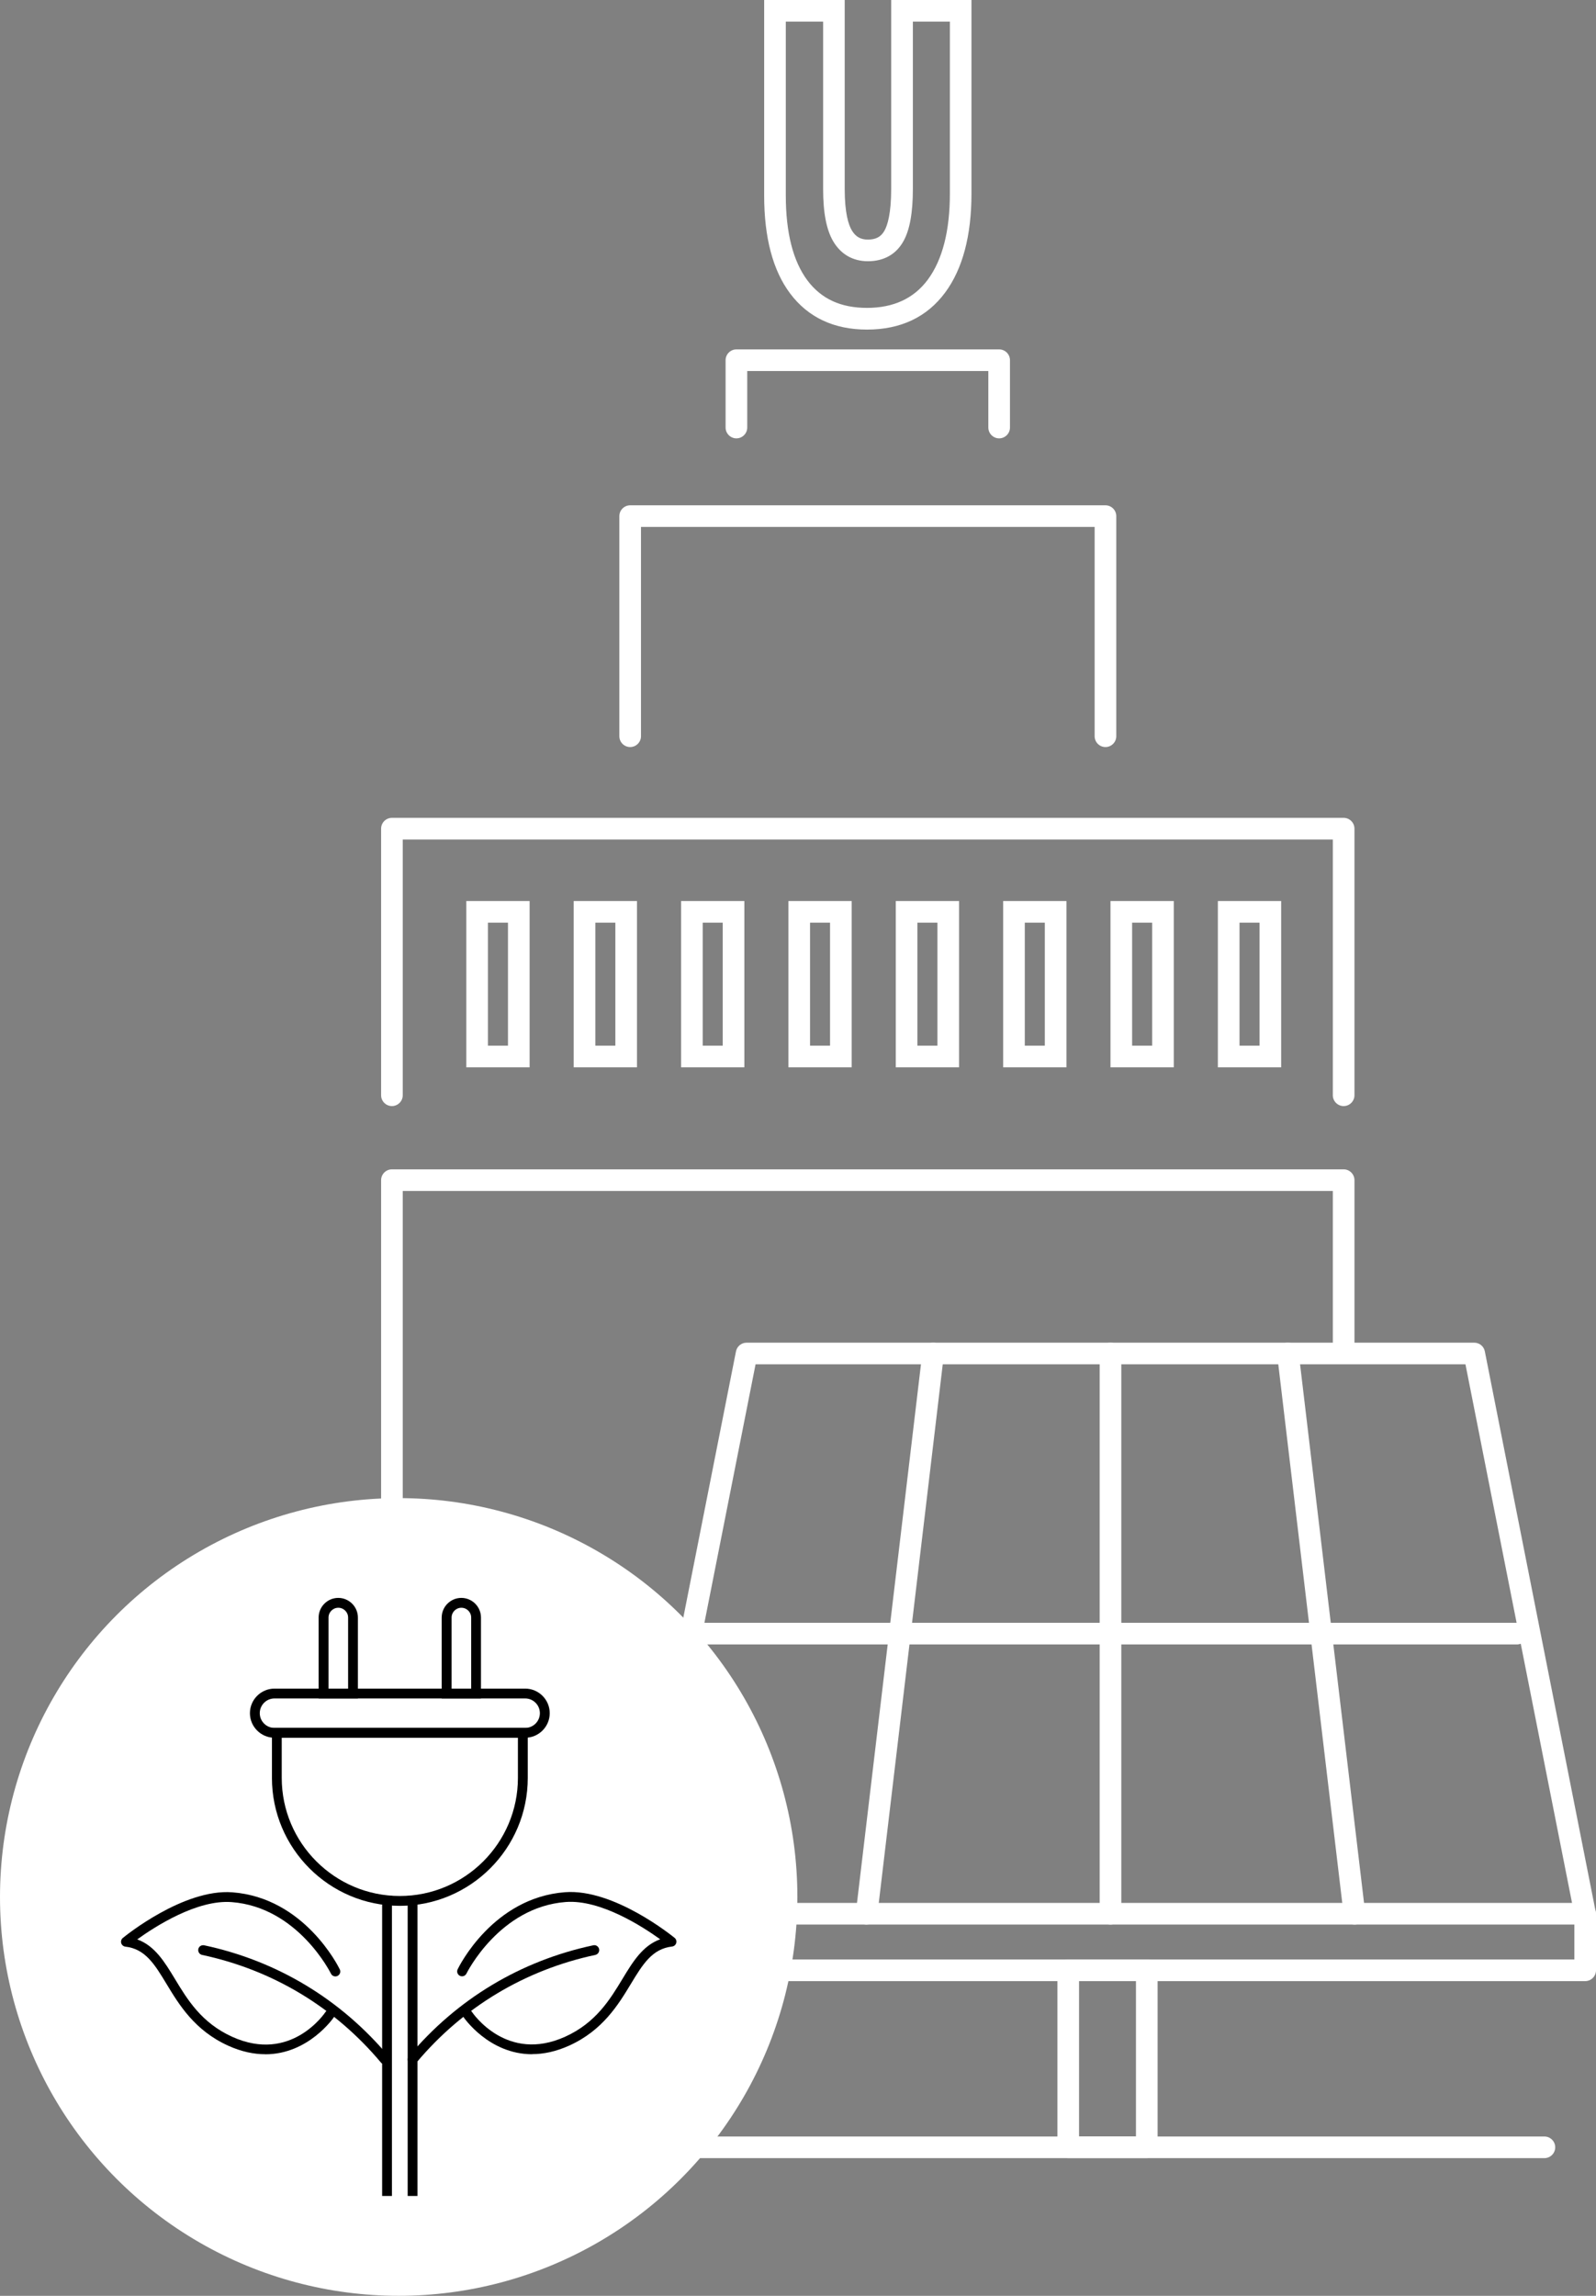 <svg xmlns="http://www.w3.org/2000/svg" id="uuid-c2a7c39e-291e-4267-b0e7-6ca3b9afbd77" width="295.03" height="424.22" viewBox="0 0 295.03 424.22"><rect x="0" y="0" width="295.03" height="424.22" fill="#808080" stroke="none"/><path d="M204.35,138.04c-1.1,0-2-.9-2-2v-38.67h-83.86v38.67c0,1.1-.9,2-2,2s-2-.9-2-2v-40.67c0-1.1.9-2,2-2h87.86c1.1,0,2,.9,2,2v40.67c0,1.1-.9,2-2,2Z" style="fill:#fff;"></path><path d="M248.38,204.38c-1.1,0-2-.9-2-2v-47.26H74.45v47.26c0,1.1-.9,2-2,2s-2-.9-2-2v-49.26c0-1.1.9-2,2-2h175.93c1.1,0,2,.9,2,2v49.26c0,1.1-.9,2-2,2Z" style="fill:#fff;"></path><path d="M72.45,329.32c-1.1,0-2-.9-2-2v-109.25c0-1.1.9-2,2-2h175.93c1.1,0,2,.9,2,2v31.11c0,1.1-.9,2-2,2s-2-.9-2-2v-29.11H74.45v107.25c0,1.1-.9,2-2,2Z" style="fill:#fff;"></path><path d="M72.45,384.96c-1.1,0-2-.9-2-2v-37.26c0-1.1.9-2,2-2h45.39c1.1,0,2,.9,2,2s-.9,2-2,2h-43.39v35.26c0,1.1-.9,2-2,2Z" style="fill:#fff;"></path><path d="M184.7,81c-1.1,0-2-.9-2-2v-10.44h-44.57v10.44c0,1.1-.9,2-2,2s-2-.9-2-2v-12.44c0-1.1.9-2,2-2h48.57c1.1,0,2,.9,2,2v12.44c0,1.1-.9,2-2,2Z" style="fill:#fff;"></path><path d="M160.27,60.9c-6.11,0-10.89-2.25-14.21-6.67-3.19-4.25-4.8-10.34-4.8-18.09V0h14.89v34.94c0,4.46.71,6.61,1.31,7.62.7,1.18,1.62,1.71,2.97,1.71,1.49,0,2.43-.51,3.07-1.65.57-1.01,1.24-3.18,1.24-7.76V0h14.84v35.79c0,7.75-1.63,13.89-4.85,18.25-3.36,4.55-8.22,6.86-14.46,6.86ZM145.26,4v32.13c0,6.87,1.35,12.15,4,15.69,2.56,3.41,6.16,5.07,11.01,5.07s8.65-1.71,11.25-5.23c2.7-3.66,4.07-9,4.07-15.88V4h-6.84v30.87c0,4.43-.57,7.61-1.75,9.71-1.35,2.42-3.62,3.69-6.56,3.69-2.77,0-4.99-1.27-6.41-3.67-1.26-2.13-1.87-5.29-1.87-9.66V4h-6.89Z" style="fill:#fff;"></path><path d="M93.9,170.49v22.73h-3.7v-22.73h3.7M97.9,166.49h-11.7v30.73h11.7v-30.73h0Z" style="fill:#fff;"></path><path d="M113.75,170.49v22.73h-3.7v-22.73h3.7M117.75,166.49h-11.7v30.73h11.7v-30.73h0Z" style="fill:#fff;"></path><path d="M133.6,170.49v22.73h-3.7v-22.73h3.7M137.6,166.49h-11.7v30.73h11.7v-30.73h0Z" style="fill:#fff;"></path><path d="M153.44,170.49v22.73h-3.7v-22.73h3.7M157.44,166.49h-11.7v30.73h11.7v-30.73h0Z" style="fill:#fff;"></path><path d="M173.29,170.49v22.73h-3.7v-22.73h3.7M177.29,166.49h-11.7v30.73h11.7v-30.73h0Z" style="fill:#fff;"></path><path d="M193.14,170.49v22.73h-3.7v-22.73h3.7M197.14,166.49h-11.7v30.73h11.7v-30.73h0Z" style="fill:#fff;"></path><path d="M212.98,170.49v22.73h-3.7v-22.73h3.7M216.98,166.49h-11.7v30.73h11.7v-30.73h0Z" style="fill:#fff;"></path><path d="M232.83,170.49v22.73h-3.7v-22.73h3.7M236.83,166.49h-11.7v30.73h11.7v-30.73h0Z" style="fill:#fff;"></path><path d="M293.03,355.62H117.53c-.6,0-1.17-.27-1.55-.73s-.53-1.07-.42-1.66l20.49-103.52c.19-.94,1.01-1.61,1.96-1.61h134.51c.96,0,1.78.67,1.96,1.61l20.49,103.52c.12.59-.04,1.2-.42,1.66-.38.46-.95.73-1.55.73ZM119.97,351.62h170.63l-19.7-99.52h-131.23l-19.7,99.52Z" style="fill:#fff;"></path><path d="M293.03,366.07H117.53c-1.1,0-2-.9-2-2v-10.45c0-1.1.9-2,2-2s2,.9,2,2v8.45h171.5v-8.45c0-1.1.9-2,2-2s2,.9,2,2v10.45c0,1.1-.9,2-2,2Z" style="fill:#fff;"></path><path d="M205.28,355.62c-1.1,0-2-.9-2-2v-103.52c0-1.1.9-2,2-2s2,.9,2,2v103.52c0,1.1-.9,2-2,2Z" style="fill:#fff;"></path><path d="M160.2,355.62c-.08,0-.16,0-.24-.01-1.1-.13-1.88-1.12-1.75-2.22l12.3-103.52c.13-1.1,1.13-1.87,2.22-1.75,1.1.13,1.88,1.12,1.75,2.22l-12.3,103.52c-.12,1.02-.98,1.76-1.98,1.76Z" style="fill:#fff;"></path><path d="M250.37,355.62c-1,0-1.86-.75-1.98-1.76l-12.3-103.52c-.13-1.1.65-2.09,1.75-2.22,1.09-.12,2.09.65,2.22,1.75l12.3,103.52c.13,1.1-.65,2.09-1.75,2.22-.08,0-.16.01-.24.01Z" style="fill:#fff;"></path><path d="M280.4,303.86h-151.33c-1.1,0-2-.9-2-2s.9-2,2-2h151.33c1.1,0,2,.9,2,2s-.9,2-2,2Z" style="fill:#fff;"></path><path d="M285.49,398.78H123.97c-1.1,0-2-.9-2-2s.9-2,2-2h161.52c1.1,0,2,.9,2,2s-.9,2-2,2Z" style="fill:#fff;"></path><path d="M211.99,398.78h-14.52c-1.1,0-2-.9-2-2v-32.72c0-1.1.9-2,2-2h14.52c1.1,0,2,.9,2,2v32.72c0,1.1-.9,2-2,2ZM199.47,394.78h10.52v-28.72h-10.52v28.72Z" style="fill:#fff;"></path><g id="uuid-c45422be-bf21-482f-8d8e-d63eceeb9467"><circle cx="73.7" cy="350.52" r="73.7" style="fill:#fff;"></circle></g><path d="M73.91,352.16c-13.04,0-23.64-10.61-23.64-23.64v-9.23h47.29v9.23c0,13.04-10.61,23.64-23.64,23.64ZM52.08,321.1v7.41c0,12.04,9.79,21.83,21.83,21.83s21.83-9.79,21.83-21.83v-7.41h-43.66Z"></path><path d="M97.08,321.1h-46.34c-2.5,0-4.54-2.04-4.54-4.54s2.04-4.54,4.54-4.54h46.34c2.5,0,4.54,2.04,4.54,4.54s-2.04,4.54-4.54,4.54ZM50.74,313.84c-1.5,0-2.72,1.22-2.72,2.72s1.22,2.72,2.72,2.72h46.34c1.5,0,2.72-1.22,2.72-2.72s-1.22-2.72-2.72-2.72h-46.34Z"></path><path d="M66.16,313.84h-7.26v-14.95c0-2,1.63-3.63,3.63-3.63s3.63,1.63,3.63,3.63v14.95ZM60.72,312.03h3.63v-13.14c0-1-.81-1.81-1.81-1.81s-1.81.81-1.81,1.81v13.14Z"></path><path d="M88.91,313.84h-7.26v-14.95c0-2,1.63-3.63,3.63-3.63s3.63,1.63,3.63,3.63v14.95ZM83.47,312.03h3.63v-13.14c0-1-.81-1.81-1.81-1.81s-1.81.81-1.81,1.81v13.14Z"></path><rect x="70.64" y="350.34" width="1.81" height="55.43"></rect><rect x="75.36" y="350.34" width="1.81" height="55.43"></rect><path d="M76.27,381.45c-.21,0-.41-.07-.58-.21-.38-.32-.43-.89-.11-1.28,8.85-10.56,20.64-17.65,34.09-20.51.49-.11.97.21,1.08.7.1.49-.21.97-.7,1.08-13.04,2.78-24.48,9.66-33.07,19.9-.18.21-.44.32-.7.32Z"></path><path d="M98.37,379.58c-8.03,0-12.64-6.8-12.7-6.88-.28-.42-.16-.98.26-1.26.42-.28.98-.16,1.26.25h0c.26.39,6.52,9.53,17.29,4.65,5.67-2.57,8.28-6.87,10.58-10.67,1.91-3.15,3.72-6.15,6.98-7.33-3.23-2.33-11.01-7.37-17.45-6.89-12.25.93-18.3,13.1-18.36,13.22-.22.45-.76.64-1.21.42-.45-.22-.64-.76-.42-1.21.26-.54,6.55-13.23,19.86-14.24,9.01-.68,19.79,8.07,20.25,8.44.28.23.4.61.29.96-.1.35-.41.6-.77.64-3.68.42-5.42,3.29-7.62,6.92-2.31,3.82-5.2,8.58-11.38,11.38-2.5,1.13-4.79,1.58-6.85,1.58Z"></path><path d="M71.13,381.45c-.26,0-.52-.11-.7-.32-8.59-10.24-20.03-17.12-33.07-19.9-.49-.1-.8-.59-.7-1.08.1-.49.59-.8,1.08-.7,13.44,2.86,25.23,9.95,34.09,20.51.32.38.27.96-.11,1.28-.17.14-.38.21-.58.21Z"></path><path d="M49.03,379.58c-2.06,0-4.36-.45-6.85-1.58-6.18-2.8-9.07-7.56-11.38-11.38-2.2-3.64-3.94-6.51-7.62-6.92-.36-.04-.66-.29-.77-.64-.1-.35.01-.73.29-.96.45-.37,11.24-9.13,20.25-8.44,13.31,1.01,19.6,13.7,19.86,14.24.22.45.03.99-.42,1.21-.45.22-.99.03-1.21-.42-.06-.12-6.11-12.29-18.36-13.22-6.43-.49-14.22,4.56-17.45,6.89,3.26,1.18,5.07,4.18,6.98,7.33,2.3,3.8,4.9,8.1,10.58,10.67,10.81,4.89,17.03-4.26,17.29-4.65.28-.42.84-.53,1.26-.26.42.28.53.84.26,1.26-.06.09-4.68,6.88-12.7,6.88Z"></path></svg>